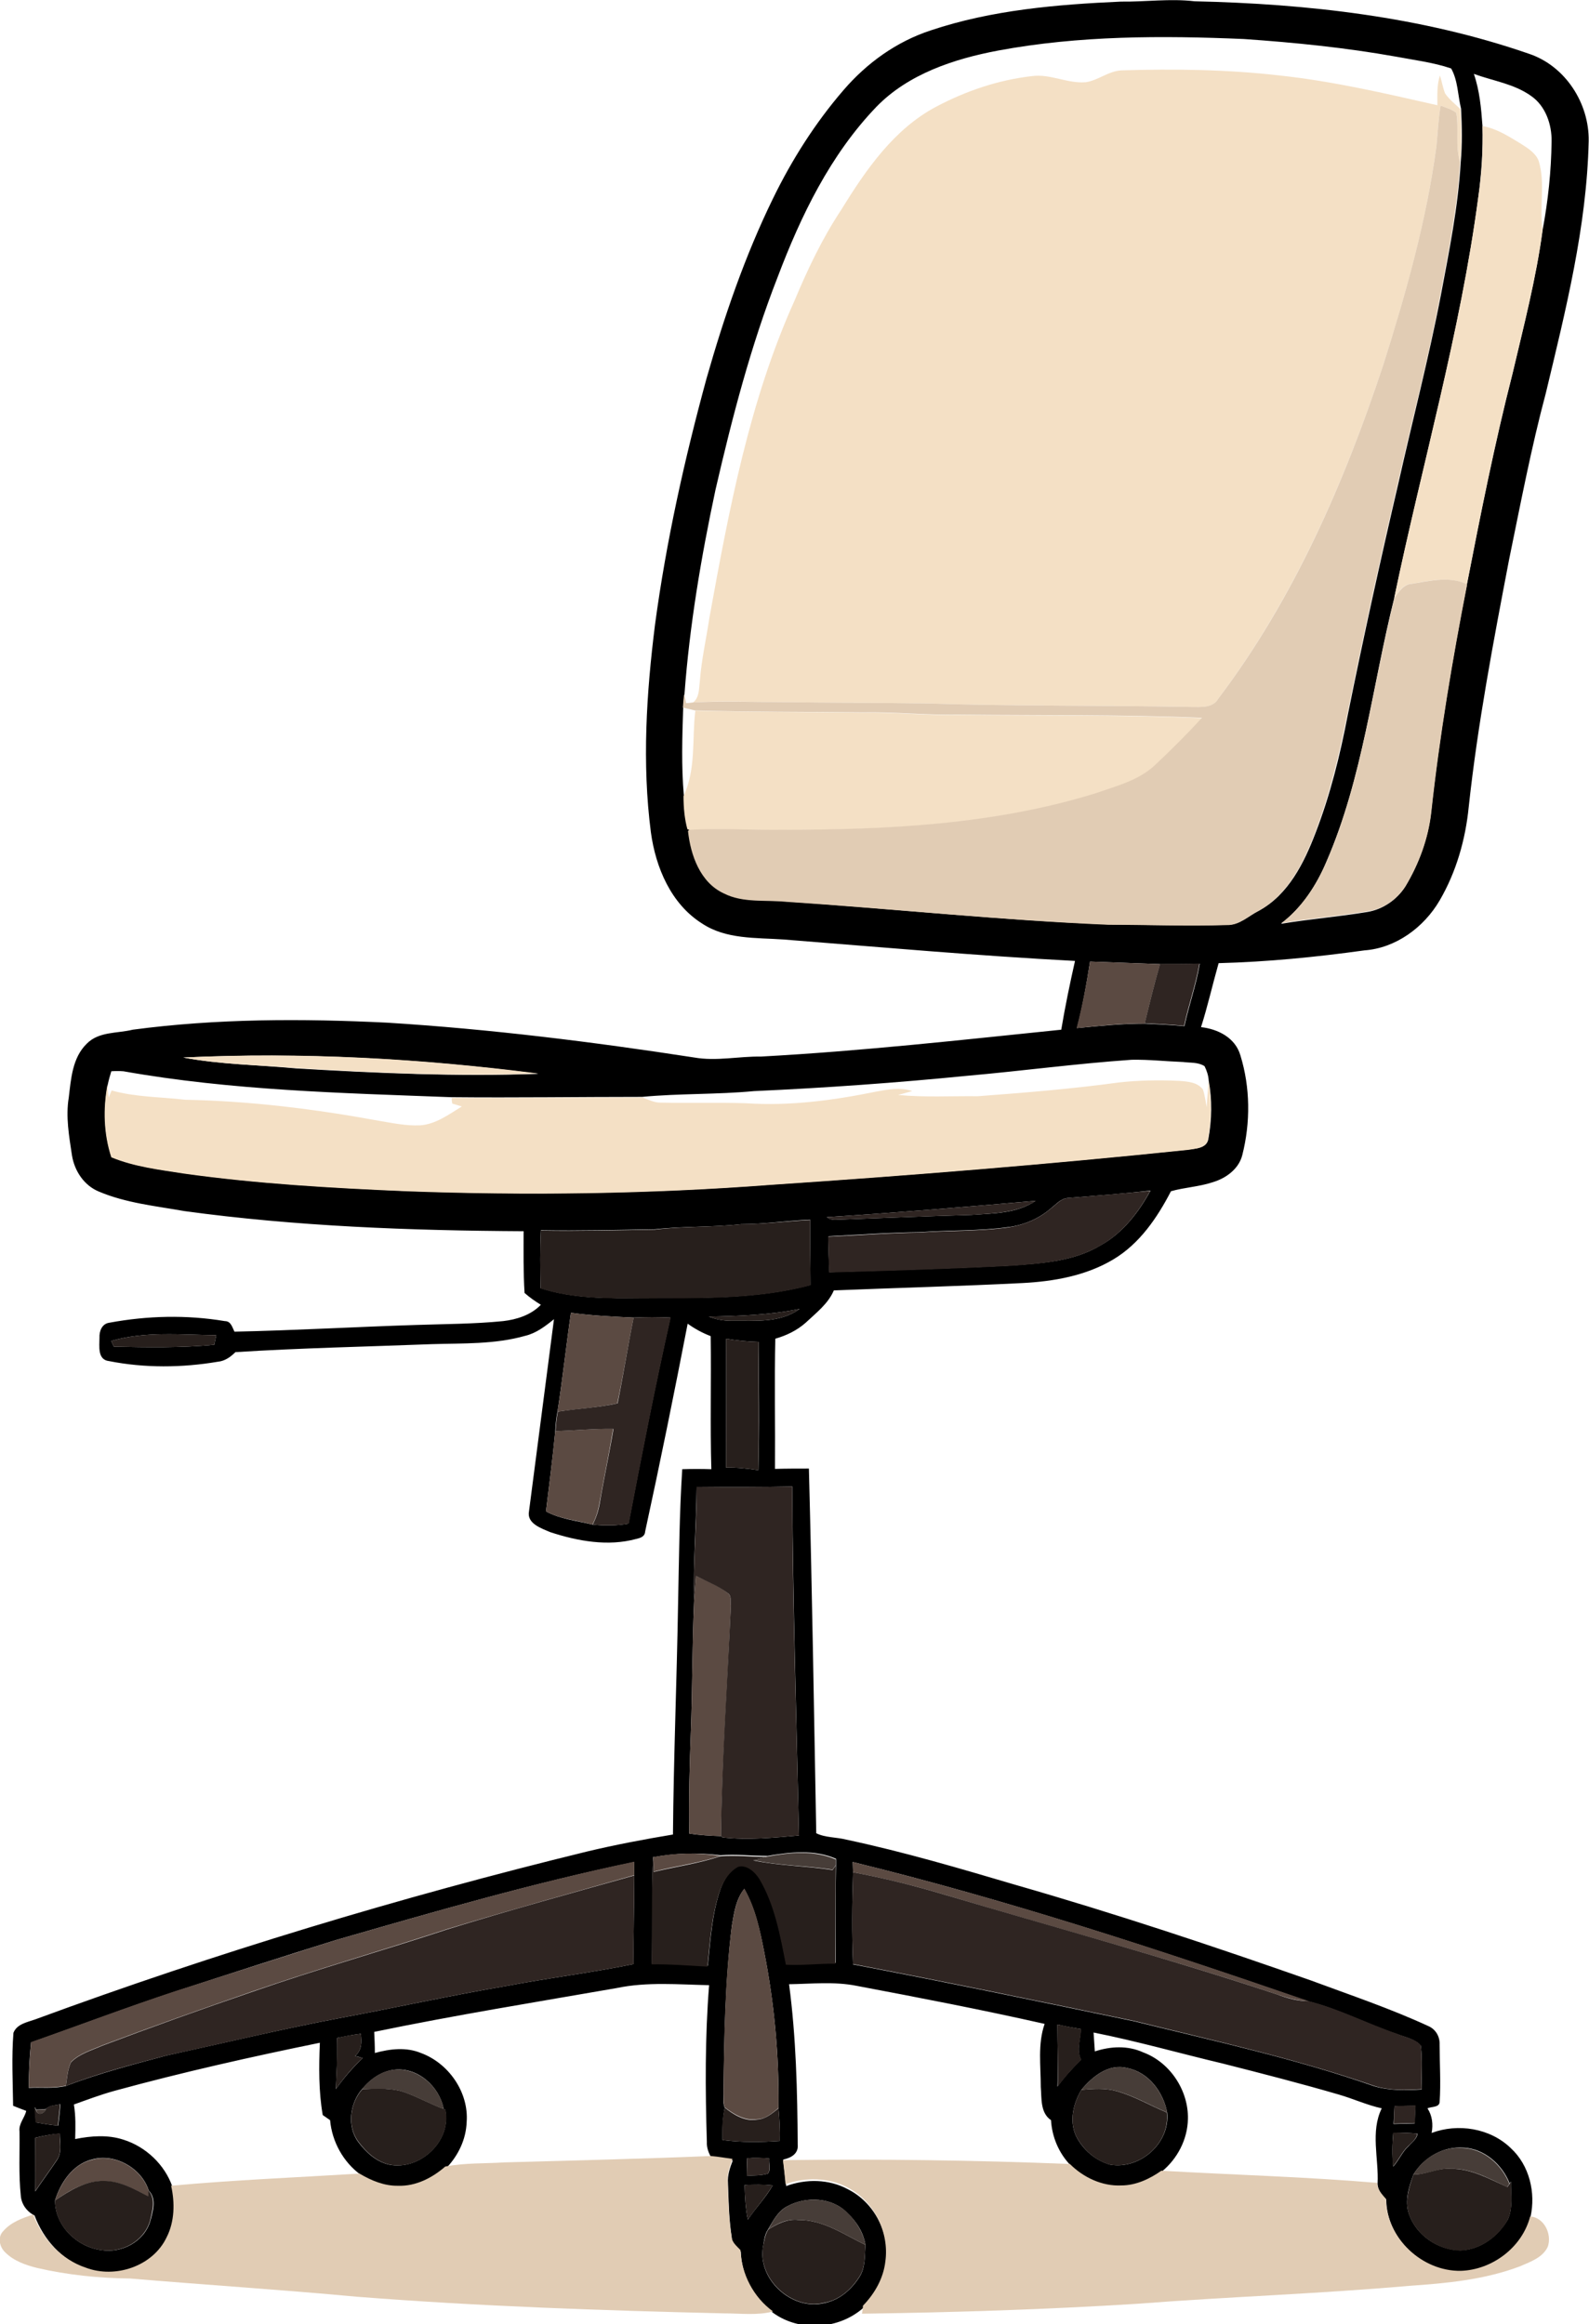 <?xml version="1.0" encoding="utf-8"?>
<!-- Generator: Adobe Illustrator 19.2.0, SVG Export Plug-In . SVG Version: 6.00 Build 0)  -->
<svg version="1.1" id="Layer_1" xmlns="http://www.w3.org/2000/svg" xmlns:xlink="http://www.w3.org/1999/xlink" x="0px" y="0px"
	 viewBox="0 0 496.8 726.6" enable-background="new 0 0 496.8 726.6" xml:space="preserve">
<g>
	<g>
		<path d="M291,9.5c19.1-6.4,39.5-8.1,59.5-9c7.7,0.1,15.3-1,23-0.1c35.3,0.8,71,4.8,104.5,16.4c11.4,3.8,18.9,15.5,18.7,27.3
			c-0.6,26.8-7.2,52.9-13.4,78.8c-4.6,17.2-7.9,34.6-11.5,52.1c-4.9,25.6-9.8,51.3-12.6,77.2c-1,10.2-3.9,20.4-9.1,29.3
			c-4.9,8.4-13.7,14.9-23.5,15.6c-15.1,2.1-30.3,3.6-45.6,4c-1.9,6.7-3.4,13.4-5.5,20c5.3,0.6,10.7,3.3,12.3,8.8
			c3.1,10,3.2,21,0.6,31.2c-1.1,4.4-5.2,7.3-9.3,8.5c-4.2,1.4-8.8,1.6-13,2.8c-4.3,8.3-9.8,16.4-18,21.3c-8.5,5.1-18.6,6.9-28.4,7.4
			c-19.7,1-39.3,1.5-59,2.3c-1.8,4.2-5.5,7-8.8,10.1c-2.7,2.4-6,4-9.5,5c-0.3,13.6,0,27.2-0.1,40.7c3.5-0.1,7.1-0.1,10.6-0.1
			c1,38,1.6,76,2.3,114c2.8,1.4,6.3,1.2,9.4,2c17.9,3.8,35.5,9,53.1,14.2c31,8.9,61.6,19.1,92.1,29.8c12.4,4.6,24.9,8.8,36.8,14.3
			c2.3,1,3.6,3.3,3.5,5.8c0,6,0.4,12,0,17.9c-0.1,1.8-2.6,1.4-3.8,2c1.5,2.3,1.8,5,1.3,7.7c8.2-3.1,18.3-1.5,24.7,4.7
			c5.9,5.4,7.9,14,6.2,21.6c-2.5,9.6-11.9,16.7-21.7,17c-12.2,0.2-23.3-10.3-23.4-22.5c-1.3-1.4-2.7-2.9-2.7-5
			c0.4-7.8-2.3-16.2,1.3-23.5c-4.6-1-8.9-3-13.4-4.3c-12-3.5-24.1-6.6-36.3-9.7c-13.5-3.2-26.8-7-40.4-9.7c0.1,1.9,0.3,3.9,0.4,5.9
			c4.9-1.6,10.3-1.9,15.1,0.3c8.4,3.1,14.2,11.9,14,20.8c-0.1,6.4-3.3,12.5-8.2,16.5c-3.6,2.6-7.9,4.5-12.5,4.6
			c-6.1,0.3-11.9-2.5-16.1-6.7c-3.6-3.8-5.7-8.8-6-14c-3.4-2.3-2.9-6.8-3.2-10.4c0-6.6-1-13.4,1.2-19.7
			c-19.5-4.4-39.2-8.2-58.8-11.9c-7-1.4-14.1-0.6-21.1-0.5c2.2,16.6,2.6,33.4,2.7,50.1c0.3,2.9-2.1,4.2-4.5,4.7l0,0.6
			c0.3,2.5,0.6,5.1,0.9,7.7c6.2-2.3,13.4-2.2,19.3,1c8.4,4.2,13.3,14,11.9,23.2c-0.6,5.3-3.3,10.1-7,13.8
			c-7.6,6.8-19.8,7.7-28.2,1.7c-6.2-4.4-9.9-11.6-10.2-19.2c-1.2-1.2-2.8-2.4-2.8-4.3c-0.9-5.6-1-11.4-1.2-17.1
			c-0.2-2.5,0.6-4.8,1.5-7.1c-2.2-0.3-4.4-0.8-6.7-0.9c-0.9-1.5-1.5-3.2-1.4-4.9c-0.5-16.3-0.6-32.7,0.7-49
			c-9.6-0.2-19.4-1.1-28.9,0.9c-25.3,4.4-50.7,8.5-75.8,13.7c0.1,2.2,0.2,4.4,0.2,6.6c4.7-1.3,9.8-1.9,14.4,0
			c8.7,3.2,15,12.3,14.3,21.6c-0.2,5.4-2.6,10.4-6.3,14.3c-4.1,3.5-9.2,6.2-14.7,6c-4.3,0.1-8.4-1.6-12.1-3.8
			c-5.5-4-9-10.4-9.6-17.1c-0.6-0.4-1.7-1.2-2.3-1.6c-1.3-7.5-1.2-15.1-0.9-22.6c-21.5,4.4-42.9,9.2-64.1,15
			c-4.4,1.2-8.6,2.8-12.8,4.3c0.6,3.6,0.5,7.2,0.4,10.8c5-1,10.2-1.4,15.1,0.2c7,2.2,12.9,7.8,15.3,14.7c1.2,5.3,1.1,11.1-1.4,16.1
			c-4.3,9.1-16.1,13-25.3,9.5c-7.8-2.5-13.6-9.1-16.4-16.6c-2.4-1.2-4.1-3.5-4.3-6.2c-0.7-6.7-0.3-13.4-0.4-20.1
			c-0.3-2.4,1.6-4.2,2.1-6.4c-1.4-0.5-2.8-1.1-4.1-1.6c-0.1-7.6-0.5-15.2,0.1-22.8c1.1-2.8,4.3-3.3,6.8-4.2
			c56.5-20.8,114.1-38.2,172.6-52.5c8.8-2.1,17.8-3.8,26.8-5.3c0.2-24,1.2-48,1.6-72.1c0.3-14,0.4-28.1,1.3-42.1
			c3-0.1,6.1-0.1,9.1,0c-0.4-13.9,0-27.8-0.2-41.6c-2.6-1-5-2.3-7.2-3.9c-4.2,21.7-8.6,43.4-13.3,65c-0.1,1.6-1.5,2-2.8,2.3
			c-8.8,2.4-18.2,0.7-26.8-2.1c-2.8-1.2-7.5-2.7-6.7-6.6c2.6-20,5.2-40,7.8-60c-2.7,2.2-5.6,4.4-9,5.2c-9.5,2.7-19.4,2.3-29.1,2.6
			c-20.5,0.8-41,1.2-61.5,2.5c-1.5,1.5-3.3,2.8-5.5,3c-11.2,1.9-22.9,2-34-0.2c-3.7-0.4-3-4.7-3-7.3c-0.1-2.1,0.8-4.4,3.1-4.7
			c11.9-2.2,24.1-2.5,36.1-0.5c1.9,0,2.3,1.9,3,3.3c19-0.4,37.9-1.5,56.9-2.1c9-0.3,18.1-0.3,27.1-1.2c4.3-0.5,8.7-1.9,11.8-5.1
			c-1.8-1.1-3.5-2.3-5.1-3.7c-0.4-6.4-0.3-12.9-0.3-19.3c-35.5-0.2-71-1.5-106.1-6.3c-9-1.6-18.2-2.5-26.7-6.1
			c-4.6-1.9-7.6-6.4-8.4-11.3c-0.9-6-2-12.1-1-18.1c0.7-5.8,1.1-12.4,5.6-16.8c3.8-3.9,9.6-3.2,14.4-4.4c26.3-3.5,53-3.5,79.5-2.2
			c32.2,2,64.3,6,96.1,10.9c6.9,1.2,13.8-0.4,20.8-0.3c31.4-1.7,62.7-5.2,93.9-8.4c1.2-7.2,2.7-14.4,4.3-21.5
			c-30.4-1.6-60.7-4.3-91.1-6.7c-8.6-0.6-18,0-25.5-5c-9.7-6.1-14.5-17.5-16-28.5c-2.8-21.6-1.4-43.5,1.3-65
			c3.5-26,9.2-51.6,16.1-76.9c5.5-19.3,12-38.3,20.8-56.3c5.9-12.1,13.2-23.6,22-33.8C271,19.7,280.3,13,291,9.5z M312.1,15.8
			c-13.8,2.6-28.1,7.3-38.1,17.6c-14.4,15-23.6,34-30.9,53.3c-8.4,21.5-14.2,43.9-19.4,66.4c-4.5,21.1-8.1,42.4-9.7,63.9
			c-0.2,1.4-0.3,2.8-0.4,4.2c-0.3,9.1-0.6,18.3,0.2,27.5c0,3.4,0.3,7,1.2,10.3l0.7,0.3l-0.4,0.4c0.8,7.4,3.8,16.1,11.2,19.5
			c5.9,3,12.8,2,19.2,2.6c33.7,2.3,67.3,5.9,101,7.2c12.4,0.1,24.7,0.5,37.1,0.1c3.8,0.1,6.6-2.8,9.8-4.4c9.2-5,14.1-14.9,17.7-24.3
			c4.6-11.9,7.7-24.4,10.1-37c4.9-24.2,10.2-48.3,15.8-72.3c4.4-19.6,9.5-39.1,13.3-58.9c2.6-13.8,5.4-27.6,6.2-41.6
			c0.5-5.5,0.4-11.1,0.1-16.6c-1-4.2-1-8.9-3.1-12.6c-5.6-1.9-11.5-2.6-17.3-3.7c-15.7-2.8-31.6-4.4-47.5-5.5
			C363.1,11.1,337.4,11.1,312.1,15.8z M460.8,23.1c1.8,5.2,2.3,10.8,2.7,16.3c0.2,7.4-0.3,14.8-1.3,22.2
			c-5.6,42.4-17.6,83.6-26.3,125.4c-6.9,27.5-9.8,56.2-21.2,82.4c-3.1,7.4-7.7,14.4-14.2,19.4c9-1.5,18-2.2,27-3.7
			c4.9-0.8,9.3-3.9,11.9-8c4.2-7,7.1-14.9,8-23c2.6-23.9,6.6-47.6,11.2-71.2c4.3-22.1,8.7-44.2,14.3-66.1
			c3.5-14.9,7.4-29.8,9.4-44.9c1.7-9.1,2.7-18.4,2.8-27.7c0.1-5.3-1.9-11.1-6.4-14.2C473.4,26.2,466.8,25.3,460.8,23.1z
			 M340.8,300.6c-1.1,7-2.3,13.9-4.1,20.8c7.1-0.7,14.1-1.4,21.3-1.4c4.1,0.2,8.2,0.4,12.3,0.8c1.4-6.5,3.7-12.9,4.8-19.5
			c-4.1,0.1-8.2,0.1-12.3,0.1C355.4,301.1,348.1,300.9,340.8,300.6z M57.3,330.6c11.6,2.2,23.5,2.3,35.3,3.4
			c25.2,1.5,50.5,2.6,75.7,1.7C131.5,330.9,94.3,328.9,57.3,330.6z M302.5,336.3c-22.2,2.2-44.5,3.8-66.8,4.8
			c-11.6,1.1-23.3,0.7-34.9,1.8c-19.9,0-39.8,0.3-59.7,0.1c-34.3-1.3-68.7-2.1-102.5-8.1c-1.3-0.1-2.6-0.1-3.8,0
			c-0.4,1.3-0.8,2.7-1.1,4.1c-1.4,7.5-1.2,15.4,1.2,22.7c7.2,3,15.1,3.9,22.8,5.1c22.9,3.2,46,4.5,69.1,5.5
			c38.2,1.4,76.4,0.9,114.5-2c43.4-2.9,86.7-6.4,130-10.9c2.4-0.4,6-0.3,6.5-3.4c1.1-6,1.2-12.2,0.1-18.2c-0.1-1.6-0.6-3.1-1.3-4.5
			c-2-1.3-4.5-1-6.7-1.3c-5.4-0.2-10.7-0.8-16.1-0.7C336.5,332.5,319.5,334.8,302.5,336.3z M334,374.5c-2.3,0.1-3.8,2-5.5,3.3
			c-3.7,3.2-8.4,5.2-13.2,5.8c-9.1,1.3-18.4,0.9-27.6,1.6c-9.6,0.1-19.1,0.8-28.7,1.3c0,3.8,0.1,7.5,0.3,11.2
			c19.1-0.6,38.2-1.1,57.3-2.1c9.4-0.7,19.2-1.3,27.5-6.3c6.9-3.8,11.9-10.3,15.6-17.1C351,373.2,342.5,373.8,334,374.5z
			 M258.5,380.5c0.9,0.7,2,0.9,3.1,0.8c14-0.5,28.1-1.1,42.1-1.5c6.8-0.5,14.2-0.4,20.1-4.4C302.1,377.3,280.3,379.1,258.5,380.5z
			 M231.7,382.7c-9,1-18.1,0.6-27,1.6c-11.9,0.2-23.7,0.5-35.6,0.3c-0.3,6-0.2,12-0.1,18.1c10.2,3.3,21,3.2,31.6,3.1
			c17.6-0.1,35.6,0.5,52.8-4.1c0-6.8-0.2-13.6-0.1-20.4C246.1,381.6,238.9,382.7,231.7,382.7z M221.6,411.6c2.3,0.9,4.7,1.3,7.1,1.3
			c7.2-0.1,15.1,0.8,21.3-3.7C240.6,411.1,231.1,411.4,221.6,411.6z M178.5,410.4c-1.5,10.3-2.6,20.6-4.2,30.9c-0.4,2-0.6,4-0.7,6.1
			c-0.8,8.4-1.9,16.8-2.9,25.1c4.5,2.4,9.6,2.9,14.5,4.1c3.8,0.4,7.6,0.4,11.3-0.3c4.1-21.5,8.3-43,13.1-64.4
			c-3.9-0.2-7.7-0.2-11.6,0C191.6,411.6,185,411.3,178.5,410.4z M34.8,419.2c0.2,0.5,0.6,1.4,0.8,1.8c10.5,0.2,20.9,0.4,31.4-0.6
			c0.2-1,0.4-2,0.6-3C56.6,417.3,45.4,416.1,34.8,419.2z M227,418.5c0.1,13.4,0,26.9,0,40.3c3.4-0.1,6.8,0.3,10.1,0.8
			c0.4-13.4,0.1-26.7,0.1-40.1C233.8,419.4,230.4,419.1,227,418.5z M217.8,464.8c-0.1,11.9-1.1,23.7-0.8,35.6
			c-0.6,13.6-0.5,27.1-1,40.7c-0.4,10.7-0.7,21.4-0.5,32.1c3.3,0.5,6.6,0.7,9.9,0.8l0.5,0.4c7.9,0.9,16,0.1,23.9-0.6
			c-0.8-36.4-1.9-72.7-2.1-109.1C237.8,464.9,227.8,464.9,217.8,464.8z M204.2,580.6l0-0.6c-0.5,11.3-0.2,22.5-0.4,33.8
			c5.9-0.1,11.7,0.4,17.5,0.7c0.8-8,1.3-16.2,3.9-23.8c1.1-3,2.8-5.9,5.7-7.4c2.8-0.7,5.3,1.6,6.6,3.8c4.8,8.2,6.5,17.7,8.3,26.8
			c5.2,0.4,10.3-0.3,15.5-0.3c-0.1-10.2-0.1-20.4,0.1-30.7c0-0.5,0-1.4,0-1.8c-6.8-3-14.4-2.1-21.5-0.9c-4.9,0-9.8-0.6-14.6-0.2
			C218.2,579.1,211.1,579.3,204.2,580.6z M105,606.5c-16.7,5.2-33.4,10.6-50,16c-15.2,5-30.2,10.7-45.3,16
			c-0.5,4.7-0.7,9.4-0.7,14.2c3.9-0.2,7.8,0.3,11.6-0.6c10.2-3.9,20.9-6.7,31.4-9.5c17.9-3.9,35.7-8.2,53.6-11.6
			c17.7-3.3,35.3-7.2,53-10.2c13.1-2.5,26.4-4.1,39.5-6.8c-0.1-9.2,0.2-18.5,0.2-27.7c0-1.4,0-2.8,0-4.2
			C166.9,588.6,135.9,597.6,105,606.5z M266.6,582.1c0,0.8,0.1,2.4,0.1,3.2c-0.3,9.6-0.4,19.2,0,28.8c29.4,5.6,58.7,11.7,88,17.8
			c25.1,6.2,50.5,11.7,75,20.3c4.8,1.4,9.8,1.3,14.8,1c-0.1-4.6,0.3-9.2-0.3-13.7c-1.8-2.1-4.9-2.6-7.4-3.6
			c-9.3-3.1-18.1-7.8-27.6-10.2C362.2,609.5,314.9,593.9,266.6,582.1z M228.8,602.1c-2.1,17.3-2.4,34.7-2.6,52
			c0.1,1.6-0.3,3.3,0.4,4.8c-0.7,3.3-0.8,6.7-0.7,10.1c5.9,0.8,12,0.7,17.9,0.3c0.1-3.4-0.1-6.8-0.4-10.2c0.2-16.4-1.3-32.9-4.5-49
			c-1.3-6.7-2.8-13.6-6.2-19.6C230.1,593.7,229.5,598,228.8,602.1z M330.6,632.9c0,6.5,0.3,13,0,19.4c2.2-3,4.7-5.8,7.4-8.4
			c-1.6-3.1-0.1-6.4-0.1-9.6C335.5,633.9,333.1,633.5,330.6,632.9z M105.4,637.1c0.2,5.3-0.2,10.7-0.4,16c2.5-3.5,5.3-6.8,8.4-9.7
			c-0.8-0.3-1.6-0.5-2.4-0.7c2.2-1.7,2.1-4.4,1.8-6.9C110.3,636.1,107.8,636.6,105.4,637.1z M338.1,653.3c-2.5,4.2-3.8,9.5-1.8,14.2
			c2.1,4.4,6.1,7.9,10.8,9.2c9.3,1.6,18.8-6.7,17.8-16.3c-1.2-6.4-5.8-12.6-12.5-13.9C346.6,645,341.5,649.2,338.1,653.3z
			 M113.2,653.1c-3.8,4.3-4.8,11.7-1.2,16.5c2.4,3.2,5.6,6.2,9.7,7.1c9.6,1.9,19.6-7.4,17.5-17.2l-0.5-0.2c-1.3-7-8-13-15.2-12.3
			C119.4,647.4,115.8,649.9,113.2,653.1z M14.4,659.3c-0.8,0.1-2.4,0.2-3.1,0.2l-0.4-0.8c0.1,1.6,0.2,3.2,0.3,4.8
			c2.3,0.4,4.6,0.8,7,1c0.3-2.3,0.5-4.5,0.7-6.7C17.4,658.2,15.5,658.1,14.4,659.3z M436,658.4c-0.1,1.8-0.2,3.7-0.3,5.6
			c2.2-0.1,4.4-0.1,6.6-0.2c0.1-1.9,0.1-3.7,0.2-5.5C440.4,658.3,438.2,658.4,436,658.4z M11,668.3c0,5.6,0.1,11.2,0,16.8
			c2.2-3.3,4.6-6.5,6.8-9.8c1.7-2.5,0.9-5.6,0.9-8.3C16.1,667.2,13.5,667.7,11,668.3z M435.6,666.7c-0.3,3.5-0.4,7.1,0,10.6
			c1.8-2,2.8-4.6,4.8-6.4c1-1.2,2.6-2.2,2.8-3.9C440.6,666.8,438.1,666.7,435.6,666.7z M441.9,679.8c-1.4,3.9-2.8,8.2-1.4,12.3
			c2.3,6.7,9.1,11.3,16.1,11.4c6.2-0.2,11.7-4.3,14.8-9.6c1.7-3.7,0.9-7.9,1-11.9l-0.4,0.6c-2.3-5.9-7.9-10.9-14.4-11.2
			C451.2,670.9,445.1,674.5,441.9,679.8z M17.2,687.9c0,7.9,6.8,14.5,14.4,15.5c6.4,1.1,13.5-2.6,15.4-9.1c0.8-3,2-7-0.5-9.5
			c-2.2-7-10.6-11.8-17.8-9.7C22.7,676.6,18.9,682.4,17.2,687.9z M233.6,674.7c-0.1,1.8-0.1,3.7-0.1,5.5c2.2-0.2,4.4,0,6.6-0.7
			c1-1.3,0.2-3.2,0.4-4.7C238.2,674.6,235.9,674.5,233.6,674.7z M232.8,683.1c0.1,3.6,0.3,7.3,1,10.8c2.5-3.7,5.6-6.9,7.8-10.7
			C238.7,682.9,235.7,682.9,232.8,683.1z M246.2,689.7c-3,1.5-4.5,4.6-6.1,7.3c-1,1.5-1.2,3.3-1.5,5.1c-2,10.3,8.9,20.3,19,17.9
			c4.9-0.9,8.8-4.4,11.3-8.5c1.7-2.9,1.4-6.4,1.7-9.6c-0.6-3.9-2.8-7.4-5.6-10C260.3,686.9,252.1,686.5,246.2,689.7z"/>
	</g>
</g>
<g>
	<path fill="#F4E0C5" d="M339.5,25.7c3.9-0.6,7.1-3.5,11.1-3.7c16.5-0.5,33-0.3,49.5,1.6c16.7,1.8,33,5.6,49.3,9.3
		c0-3.1-0.2-6.3,0.8-9.3c0.6,1.9,0.9,3.8,1.6,5.6c1.3,1.9,3.1,3.3,4.8,4.9c0.3,5.5,0.5,11.1-0.1,16.6c-1.6-5-0.3-10.3-1.2-15.4
		c-1.4-1.2-3.3-1.6-4.9-2.3c-0.7,4.2-0.9,8.4-1.3,12.7c-3.1,23.3-9.5,46-16.6,68.3c-12.2,36.9-28.1,73.2-51.6,104.4
		c-1.7,3-5.3,2.6-8.3,2.6c-27.7-0.5-55.4-0.2-83.1-1.1c-15-0.2-30-0.2-45-0.4c-9.3,0-18.6-0.5-27.8,0.1c2-1.6,1.8-4.3,2.1-6.6
		c0.5-6.7,2-13.3,3-19.9c6.1-33.7,12.5-67.8,26.6-99.1c4.1-9.8,8.7-19.5,14.6-28.4c7.7-12.5,16.5-25.3,29.8-32.3
		c9.3-4.9,19.3-8.3,29.8-9.5C328.4,23,333.7,26.2,339.5,25.7z"/>
	<path fill="#F4E0C5" d="M463.5,39.4c4.5,0.8,8.3,3.3,12.1,5.6c2.2,1.4,4.6,2.9,5.5,5.4c2.1,7,0.1,14.3,1.2,21.3
		c-2,15.1-5.9,30-9.4,44.9c-5.6,21.8-10,44-14.3,66.1c-5.4-2.7-11.6-1.1-17.2-0.2c-2.7,0.1-4.1,2.5-5.5,4.4
		c8.7-41.8,20.7-83,26.3-125.4C463.3,54.2,463.7,46.8,463.5,39.4z"/>
	<path fill="#F4E0C5" d="M217.4,222.2c17.4,0.4,34.8,0.4,52.2,0.6c10-0.2,20,0.9,30.1,0.7c25.4,0.3,50.8-0.1,76.2,1
		c-4.6,5-9.4,9.9-14.4,14.5c-5.1,5.1-12.3,6.9-18.9,9.1c-31.7,9.8-65.1,11.4-98,11.4c-9.7,0.1-19.4-0.5-29,0l-0.7-0.3
		c-0.9-3.3-1.2-6.9-1.2-10.3C217.7,240.4,216.3,231,217.4,222.2z"/>
	<path fill="#F4E0C5" d="M57.3,330.6c37-1.8,74.2,0.3,111,5c-25.2,1-50.5-0.2-75.7-1.7C80.8,332.9,68.9,332.8,57.3,330.6z"/>
	<path fill="#F4E0C5" d="M305.7,342.7c14.7-1.1,29.5-2.3,44.1-4.3c6.3-0.7,12.6-0.8,18.9-0.5c2.6,0.2,5.7,0.4,7.4,2.7
		c0.6,1.8,0.8,3.7,1.2,5.5c0.1-2.8,0.4-5.5,0.5-8.2c1.1,6,1,12.2-0.1,18.2c-0.5,3-4.2,3-6.5,3.4c-43.3,4.5-86.6,8-130,10.9
		c-38.1,2.9-76.3,3.4-114.5,2c-23.1-1-46.2-2.3-69.1-5.5c-7.7-1.2-15.5-2.1-22.8-5.1c-2.4-7.3-2.6-15.2-1.2-22.7
		c0.1,1.3,0.2,2.7,0.4,4c0.2-0.6,0.7-1.7,0.9-2.2c7.5,2.1,15.3,2,23,2.9c20.4,0.4,40.6,2.9,60.7,6.6c4.2,0.7,8.4,1.6,12.7,1.4
		c4.9-0.3,9-3.4,13.1-5.9c-1-0.3-2-0.6-3-0.9c-0.1-0.4-0.2-1.3-0.2-1.8c19.9,0.1,39.8-0.2,59.7-0.1c1.9,0.7,3.8,1.7,5.9,1.6
		c8.9,0.2,17.7-0.1,26.6,0.2c13.5,0.9,27.1-0.9,40.3-3.6c3.8-0.7,7.8-1.5,11.5-0.2c-1.5,0.4-2.9,0.8-4.4,1.2
		C289,343.1,297.4,342.6,305.7,342.7z"/>
</g>
<g>
	<path fill="#E1CCB4" d="M450.4,33c1.6,0.7,3.5,1.1,4.9,2.3c0.9,5.1-0.4,10.4,1.2,15.4c-0.8,14-3.6,27.8-6.2,41.6
		c-3.7,19.8-8.9,39.3-13.3,58.9c-5.6,24-10.9,48.2-15.8,72.3c-2.5,12.5-5.5,25-10.1,37c-3.6,9.4-8.5,19.3-17.7,24.3
		c-3.2,1.6-6,4.5-9.8,4.4c-12.4,0.4-24.7-0.1-37.1-0.1c-33.7-1.4-67.3-5-101-7.2c-6.4-0.6-13.3,0.4-19.2-2.6
		c-7.4-3.4-10.4-12-11.2-19.5l0.4-0.4c9.7-0.5,19.3,0.1,29,0c32.9,0,66.3-1.6,98-11.4c6.6-2.3,13.8-4.1,18.9-9.1
		c5-4.7,9.8-9.5,14.4-14.5c-25.4-1.1-50.8-0.7-76.2-1c-10,0.2-20.1-0.9-30.1-0.7c-17.4-0.2-34.8-0.1-52.2-0.6
		c-1.3-0.3-2.6-0.6-3.8-0.9c0.1-1.4,0.2-2.8,0.4-4.2c0.2,0.7,0.5,2.1,0.6,2.8c0.5,0,1.6-0.1,2.2-0.2c9.3-0.5,18.6-0.1,27.8-0.1
		c15,0.2,30,0.2,45,0.4c27.7,0.9,55.4,0.6,83.1,1.1c2.9,0,6.6,0.4,8.3-2.6c23.6-31.2,39.4-67.5,51.6-104.4
		c7.1-22.4,13.5-45.1,16.6-68.3C449.5,41.5,449.7,37.2,450.4,33z"/>
	<path fill="#E1CCB4" d="M441.5,182.5c5.6-0.9,11.9-2.5,17.2,0.2c-4.6,23.6-8.6,47.3-11.2,71.2c-0.9,8.1-3.8,16-8,23
		c-2.6,4.2-7,7.3-11.9,8c-9,1.5-18,2.2-27,3.7c6.5-4.9,11-11.9,14.2-19.4c11.3-26.2,14.3-54.9,21.2-82.4
		C437.4,185,438.8,182.6,441.5,182.5z"/>
	<path fill="#E1CCB4" d="M157.7,676c21.5-0.6,43.1-1.1,64.6-2c2.2,0.2,4.5,0.6,6.7,0.9c-0.8,2.3-1.7,4.6-1.5,7.1
		c0.2,5.7,0.3,11.4,1.2,17.1c0.1,1.9,1.6,3,2.8,4.3c0.3,7.5,4.1,14.8,10.2,19.2c-4.9,1.3-10.1,0.6-15.1,0.6
		c-38.4-0.9-76.7-2.2-115-5.2c-23.6-2.2-47.3-3.7-70.9-5.7c-9.8-0.1-19.5-1.1-29.1-3.3c-3.6-0.9-7.3-2.2-10-4.9
		c-1.8-1.7-2.4-4.8-0.6-6.6c2.4-2.8,6-4.1,9.4-5.2c2.8,7.5,8.6,14,16.4,16.6c9.2,3.5,21-0.4,25.3-9.5c2.5-4.9,2.6-10.8,1.4-16.1
		c19.6-1.8,39.3-2.6,58.9-3.8c3.7,2.2,7.8,3.9,12.1,3.8c5.5,0.2,10.7-2.5,14.7-6C145.4,676.1,151.6,676.4,157.7,676z"/>
	<path fill="#E1CCB4" d="M244.8,675.3c29.9-0.4,59.8,0,89.7,1.2c4.2,4.2,10.1,7,16.1,6.7c4.5,0,8.8-2,12.5-4.6
		c22.5,1.3,45.1,1.9,67.5,3.8c0,2.1,1.4,3.5,2.7,5c0.1,12.2,11.3,22.7,23.4,22.5c9.8-0.3,19.2-7.3,21.7-17c4.4,0.3,6.9,5.6,5.5,9.5
		c-1.6,3.4-5.5,4.7-8.7,6.1c-11.1,4.2-23,5.3-34.7,6.1c-28.3,2.5-56.6,3.4-84.9,5.6c-28.7,1.8-57.4,2.7-86.1,3.1
		c0.1-0.6,0.3-1.9,0.3-2.5c3.7-3.8,6.4-8.6,7-13.8c1.3-9.2-3.6-19-11.9-23.2c-5.9-3.1-13.1-3.2-19.3-1
		C245.4,680.4,245.1,677.8,244.8,675.3z"/>
</g>
<g>
	<path fill="#5B4A42" d="M340.8,300.6c7.3,0.3,14.6,0.5,21.9,0.8c-1.8,6.1-3.3,12.4-4.8,18.6c-7.1-0.1-14.2,0.7-21.3,1.4
		C338.4,314.5,339.7,307.5,340.8,300.6z"/>
	<path fill="#5B4A42" d="M178.5,410.4c6.5,0.9,13.1,1.2,19.6,1.5c-1.8,8.9-3.2,17.9-5.1,26.8c-6.2,1.4-12.5,1.7-18.7,2.6
		C175.9,431,177,420.7,178.5,410.4z"/>
	<path fill="#5B4A42" d="M173.6,447.4c6-0.2,12-0.8,18.1-0.7c-1.3,7.8-2.9,15.5-4.3,23.3c-0.4,2.3-1.1,4.6-2.2,6.6
		c-4.8-1.3-10-1.7-14.5-4.1C171.7,464.1,172.8,455.8,173.6,447.4z"/>
	<path fill="#5B4A42" d="M217.6,492.7c3.4,1.6,7,3,10,5.4c1.2,0.9,0.7,2.6,0.9,3.9c-1,24-2.7,48-3.1,72c-3.3-0.1-6.6-0.3-9.9-0.8
		c-0.2-10.7,0.1-21.4,0.5-32.1c0.5-13.6,0.4-27.2,1-40.7C217.2,497.8,217.4,495.3,217.6,492.7z"/>
	<path fill="#5B4A42" d="M204.2,580.6c6.9-1.4,14-1.5,21-0.4c-6.8,2.3-13.9,3.1-20.8,4.9C204.4,583.6,204.3,582.1,204.2,580.6z"/>
	<path fill="#5B4A42" d="M105,606.5c30.9-8.9,61.8-17.9,93.3-24.5c0,1.4,0,2.8,0,4.2c-19.6,5.6-39.2,11-58.6,16.9
		c-20.4,6.7-41,12.6-61.2,19.6c-15.6,5.4-31.1,10.9-46.5,16.7c-3.4,1.5-7.1,2.5-9.8,5.2c-1.1,2.3-1.2,4.9-1.6,7.4
		c-3.8,0.9-7.8,0.4-11.6,0.6c0-4.7,0.3-9.5,0.7-14.2c15.1-5.3,30.1-11,45.3-16C71.6,617.1,88.3,611.8,105,606.5z"/>
	<path fill="#5B4A42" d="M266.6,582.1c48.3,11.8,95.6,27.3,142.6,43.5c-3.4-0.1-6.7-1-9.9-2.1c-34.3-11.4-69.3-20.8-104-31.2
		c-9.4-2.8-19-5.2-28.6-7C266.7,584.5,266.6,582.9,266.6,582.1z"/>
	<path fill="#5B4A42" d="M228.8,602.1c0.7-4,1.3-8.3,3.9-11.7c3.5,6,4.9,12.9,6.2,19.6c3.2,16.1,4.7,32.6,4.5,49
		c-2,1.6-4,3.5-6.7,3.5c-3.8,0.6-7.2-1.5-10.1-3.7c-0.6-1.5-0.3-3.2-0.4-4.8C226.4,636.7,226.6,619.3,228.8,602.1z"/>
	<path fill="#5B4A42" d="M17.2,687.9c1.8-5.5,5.5-11.3,11.5-12.7c7.2-2.2,15.6,2.7,17.8,9.7c0,0.4,0,1.3,0,1.8
		c-4.3-2.2-8.8-4.8-13.8-4.8C26.9,681.6,21.7,684.8,17.2,687.9z"/>
</g>
<g>
	<path fill="#2F2522" d="M362.7,301.3c4.1,0,8.2,0.1,12.3-0.1c-1.1,6.6-3.4,12.9-4.8,19.5c-4.1-0.4-8.2-0.6-12.3-0.8
		C359.4,313.7,360.9,307.5,362.7,301.3z"/>
	<path fill="#2F2522" d="M334,374.5c8.5-0.7,17-1.4,25.6-2.2c-3.7,6.8-8.7,13.3-15.6,17.1c-8.3,4.9-18.1,5.6-27.5,6.3
		c-19.1,1-38.2,1.6-57.3,2.1c-0.1-3.8-0.2-7.5-0.3-11.2c9.5-0.4,19.1-1.2,28.7-1.3c9.2-0.7,18.5-0.3,27.6-1.6
		c4.8-0.7,9.5-2.6,13.2-5.8C330.2,376.6,331.7,374.6,334,374.5z"/>
	<path fill="#2F2522" d="M258.5,380.5c21.8-1.4,43.6-3.2,65.4-5.1c-6,3.9-13.3,3.9-20.1,4.4c-14,0.4-28.1,1-42.1,1.5
		C260.4,381.4,259.4,381.2,258.5,380.5z"/>
	<path fill="#2F2522" d="M198.1,411.9c3.8-0.2,7.7-0.2,11.6,0c-4.8,21.4-9,42.9-13.1,64.4c-3.7,0.7-7.6,0.7-11.3,0.3
		c1.1-2.1,1.8-4.3,2.2-6.6c1.3-7.8,3-15.5,4.3-23.3c-6-0.1-12,0.5-18.1,0.7c0.1-2.1,0.3-4.1,0.7-6.1c6.2-1,12.6-1.2,18.7-2.6
		C194.9,429.8,196.3,420.8,198.1,411.9z"/>
	<path fill="#2F2522" d="M217.8,464.8c10,0.1,19.9,0.1,29.9-0.1c0.1,36.4,1.3,72.7,2.1,109.1c-7.9,0.7-15.9,1.5-23.9,0.6l-0.5-0.4
		c0.3-24,2-48,3.1-72c-0.2-1.3,0.3-3.1-0.9-3.9c-3-2.3-6.6-3.7-10-5.4c-0.2,2.6-0.4,5.1-0.6,7.7
		C216.7,488.5,217.8,476.7,217.8,464.8z"/>
	<path fill="#2F2522" d="M266.7,585.3c9.7,1.8,19.2,4.2,28.6,7c34.7,10.3,69.6,19.8,104,31.2c3.2,1.2,6.5,2.1,9.9,2.1
		c9.5,2.4,18.3,7,27.6,10.2c2.5,1.1,5.6,1.5,7.4,3.6c0.6,4.5,0.1,9.2,0.3,13.7c-4.9,0.3-10,0.5-14.8-1c-24.5-8.5-49.9-14.1-75-20.3
		c-29.3-6.1-58.6-12.2-88-17.8C266.3,604.5,266.4,594.9,266.7,585.3z"/>
	<path fill="#2F2522" d="M139.7,603.2c19.4-6,39.1-11.4,58.6-16.9c0,9.2-0.3,18.5-0.2,27.7c-13.1,2.7-26.4,4.3-39.5,6.8
		c-17.8,3-35.3,6.9-53,10.2c-18,3.4-35.8,7.8-53.6,11.6c-10.6,2.8-21.2,5.5-31.4,9.5c0.4-2.5,0.5-5.1,1.6-7.4
		c2.7-2.7,6.4-3.7,9.8-5.2c15.4-5.8,31-11.4,46.5-16.7C98.8,615.7,119.4,609.9,139.7,603.2z"/>
	<path fill="#2F2522" d="M436,658.4c2.2-0.1,4.4-0.1,6.6-0.2c-0.1,1.8-0.2,3.7-0.2,5.5c-2.2,0.1-4.4,0.1-6.6,0.2
		C435.8,662.2,435.9,660.3,436,658.4z"/>
	<path fill="#2F2522" d="M233.6,674.7c2.3-0.2,4.6-0.2,6.9,0.1c-0.2,1.5,0.5,3.4-0.4,4.7c-2.1,0.7-4.4,0.5-6.6,0.7
		C233.5,678.4,233.6,676.5,233.6,674.7z"/>
</g>
<g>
	<path fill="#271F1C" d="M231.7,382.7c7.2,0,14.4-1,21.6-1.3c-0.1,6.8,0.1,13.6,0.1,20.4c-17.2,4.6-35.1,4-52.8,4.1
		c-10.6,0-21.4,0.2-31.6-3.1c-0.1-6-0.2-12,0.1-18.1c11.8,0.2,23.7-0.1,35.6-0.3C213.7,383.3,222.7,383.7,231.7,382.7z"/>
	<path fill="#271F1C" d="M221.6,411.6c9.5-0.2,19-0.5,28.4-2.4c-6.2,4.5-14.1,3.6-21.3,3.7C226.2,412.9,223.8,412.5,221.6,411.6z"/>
	<path fill="#271F1C" d="M34.8,419.2c10.6-3.1,21.9-1.9,32.8-1.8c-0.2,1-0.4,2-0.6,3c-10.4,1-20.9,0.8-31.4,0.6
		C35.4,420.6,35,419.7,34.8,419.2z"/>
	<path fill="#271F1C" d="M227,418.5c3.4,0.6,6.8,0.9,10.2,1c-0.1,13.4,0.2,26.7-0.1,40.1c-3.4-0.5-6.7-0.9-10.1-0.8
		C227,445.3,227.1,431.9,227,418.5z"/>
	<path fill="#271F1C" d="M204.2,580.1l0,0.6c0.1,1.5,0.2,3,0.2,4.5c6.9-1.7,14-2.6,20.8-4.9c4.8-0.4,9.8,0.2,14.6,0.2
		c-1.4,0.3-2.9,0.7-4.3,1.1c8.2,1.7,16.6,1.7,24.8,3c0.3-0.4,0.8-1.1,1-1.4c-0.1,10.2-0.2,20.4-0.1,30.7c-5.2-0.1-10.3,0.6-15.5,0.3
		c-1.8-9.2-3.5-18.7-8.3-26.8c-1.4-2.2-3.9-4.5-6.6-3.8c-2.8,1.5-4.6,4.4-5.7,7.4c-2.6,7.7-3.1,15.8-3.9,23.8
		c-5.8-0.3-11.7-0.8-17.5-0.7C204,602.6,203.6,591.3,204.2,580.1z"/>
	<path fill="#271F1C" d="M330.6,632.9c2.4,0.5,4.9,1,7.4,1.4c0,3.2-1.6,6.5,0.1,9.6c-2.7,2.6-5.2,5.4-7.4,8.4
		C330.9,645.9,330.6,639.4,330.6,632.9z"/>
	<path fill="#271F1C" d="M105.4,637.1c2.4-0.6,4.9-1,7.4-1.3c0.3,2.4,0.4,5.2-1.8,6.9c0.8,0.2,1.6,0.5,2.4,0.7
		c-3.2,2.9-5.9,6.2-8.4,9.7C105.2,647.8,105.5,642.5,105.4,637.1z"/>
	<path fill="#271F1C" d="M112.1,669.6c-3.7-4.8-2.7-12.2,1.2-16.5c4.7-0.2,9.7-0.5,14.1,1.3c3.9,1.5,7.5,3.5,11.4,4.9l0.5,0.2
		c2,9.8-7.9,19.1-17.5,17.2C117.7,675.8,114.5,672.8,112.1,669.6z"/>
	<path fill="#271F1C" d="M336.3,667.5c-2-4.7-0.7-10,1.8-14.2c3.6-0.3,7.4-0.6,10.9,0.4c5.5,1.5,10.5,4.5,15.8,6.7
		c1.1,9.6-8.4,17.9-17.8,16.3C342.3,675.4,338.4,671.8,336.3,667.5z"/>
	<path fill="#271F1C" d="M14.4,659.3c1.1-1.3,3-1.1,4.4-1.5c-0.2,2.2-0.5,4.5-0.7,6.7c-2.3-0.2-4.7-0.6-7-1
		c-0.1-1.6-0.3-3.2-0.3-4.8l0.4,0.8C11.7,661.6,13.8,660.8,14.4,659.3z"/>
	<path fill="#271F1C" d="M226.6,658.9c2.8,2.2,6.3,4.4,10.1,3.7c2.7-0.1,4.8-2,6.7-3.5c0.3,3.4,0.5,6.8,0.4,10.2
		c-6,0.4-12,0.5-17.9-0.3C225.7,665.6,225.8,662.2,226.6,658.9z"/>
	<path fill="#271F1C" d="M11,668.3c2.5-0.6,5.1-1.1,7.7-1.4c-0.1,2.8,0.8,5.9-0.9,8.3c-2.2,3.3-4.6,6.5-6.8,9.8
		C11,679.5,11,673.9,11,668.3z"/>
	<path fill="#271F1C" d="M435.6,666.7c2.5,0,5,0.1,7.5,0.3c-0.2,1.7-1.7,2.7-2.8,3.9c-2,1.8-3,4.4-4.8,6.4
		C435.2,673.8,435.3,670.3,435.6,666.7z"/>
	<path fill="#271F1C" d="M441.9,679.8c4,0,7.7-2.2,11.7-1.8c6.4-0.1,12,3.2,17.7,5.7c0.2-0.3,0.5-0.8,0.7-1l0.4-0.6
		c0,3.9,0.7,8.2-1,11.9c-3,5.3-8.6,9.3-14.8,9.6c-7-0.1-13.8-4.8-16.1-11.4C439.1,688,440.6,683.7,441.9,679.8z"/>
	<path fill="#271F1C" d="M17.2,687.9c4.6-3.1,9.7-6.3,15.4-6.1c5,0,9.5,2.6,13.8,4.8c0-0.4,0-1.3,0-1.8c2.4,2.5,1.2,6.5,0.5,9.5
		c-1.9,6.4-8.9,10.2-15.4,9.1C24,702.4,17.1,695.8,17.2,687.9z"/>
	<path fill="#271F1C" d="M232.8,683.1c2.9-0.3,5.9-0.2,8.8,0.1c-2.3,3.8-5.3,7.1-7.8,10.7C233.1,690.4,232.9,686.8,232.8,683.1z"/>
	<path fill="#271F1C" d="M240.2,697c2.8-1.8,6-3.4,9.4-3c7.8-0.1,14.3,4.6,21,7.8c-0.3,3.2,0,6.7-1.7,9.6c-2.5,4.1-6.4,7.7-11.3,8.5
		c-10,2.5-21-7.6-19-17.9C239,700.4,239.2,698.5,240.2,697z"/>
</g>
<g>
	<path fill="#473D38" d="M239.8,580.4c7.1-1.3,14.7-2.1,21.5,0.9c0,0.5,0,1.4,0,1.8c-0.3,0.4-0.8,1.1-1,1.4
		c-8.2-1.3-16.7-1.2-24.8-3C237,581.2,238.4,580.8,239.8,580.4z"/>
	<path fill="#473D38" d="M338.1,653.3c3.4-4.1,8.5-8.3,14.3-6.8c6.6,1.3,11.3,7.5,12.5,13.9c-5.3-2.2-10.3-5.2-15.8-6.7
		C345.4,652.7,341.7,653,338.1,653.3z"/>
	<path fill="#473D38" d="M113.2,653.1c2.5-3.2,6.2-5.8,10.3-6.1c7.2-0.6,14,5.4,15.2,12.3c-3.9-1.4-7.5-3.4-11.4-4.9
		C122.9,652.6,118,653,113.2,653.1z"/>
	<path fill="#473D38" d="M11.3,659.6c0.8,0,2.4-0.2,3.1-0.2C13.8,660.8,11.7,661.6,11.3,659.6z"/>
	<path fill="#473D38" d="M441.9,679.8c3.2-5.4,9.3-8.9,15.6-8.3c6.5,0.3,12.1,5.3,14.4,11.2c-0.2,0.3-0.5,0.8-0.7,1
		c-5.6-2.6-11.3-5.9-17.7-5.7C449.6,677.7,445.9,679.9,441.9,679.8z"/>
	<path fill="#473D38" d="M246.2,689.7c5.8-3.2,14-2.8,18.8,2.1c2.8,2.7,4.9,6.2,5.6,10c-6.7-3.2-13.2-7.9-21-7.8
		c-3.5-0.4-6.6,1.1-9.4,3C241.7,694.2,243.3,691.2,246.2,689.7z"/>
</g>
</svg>
